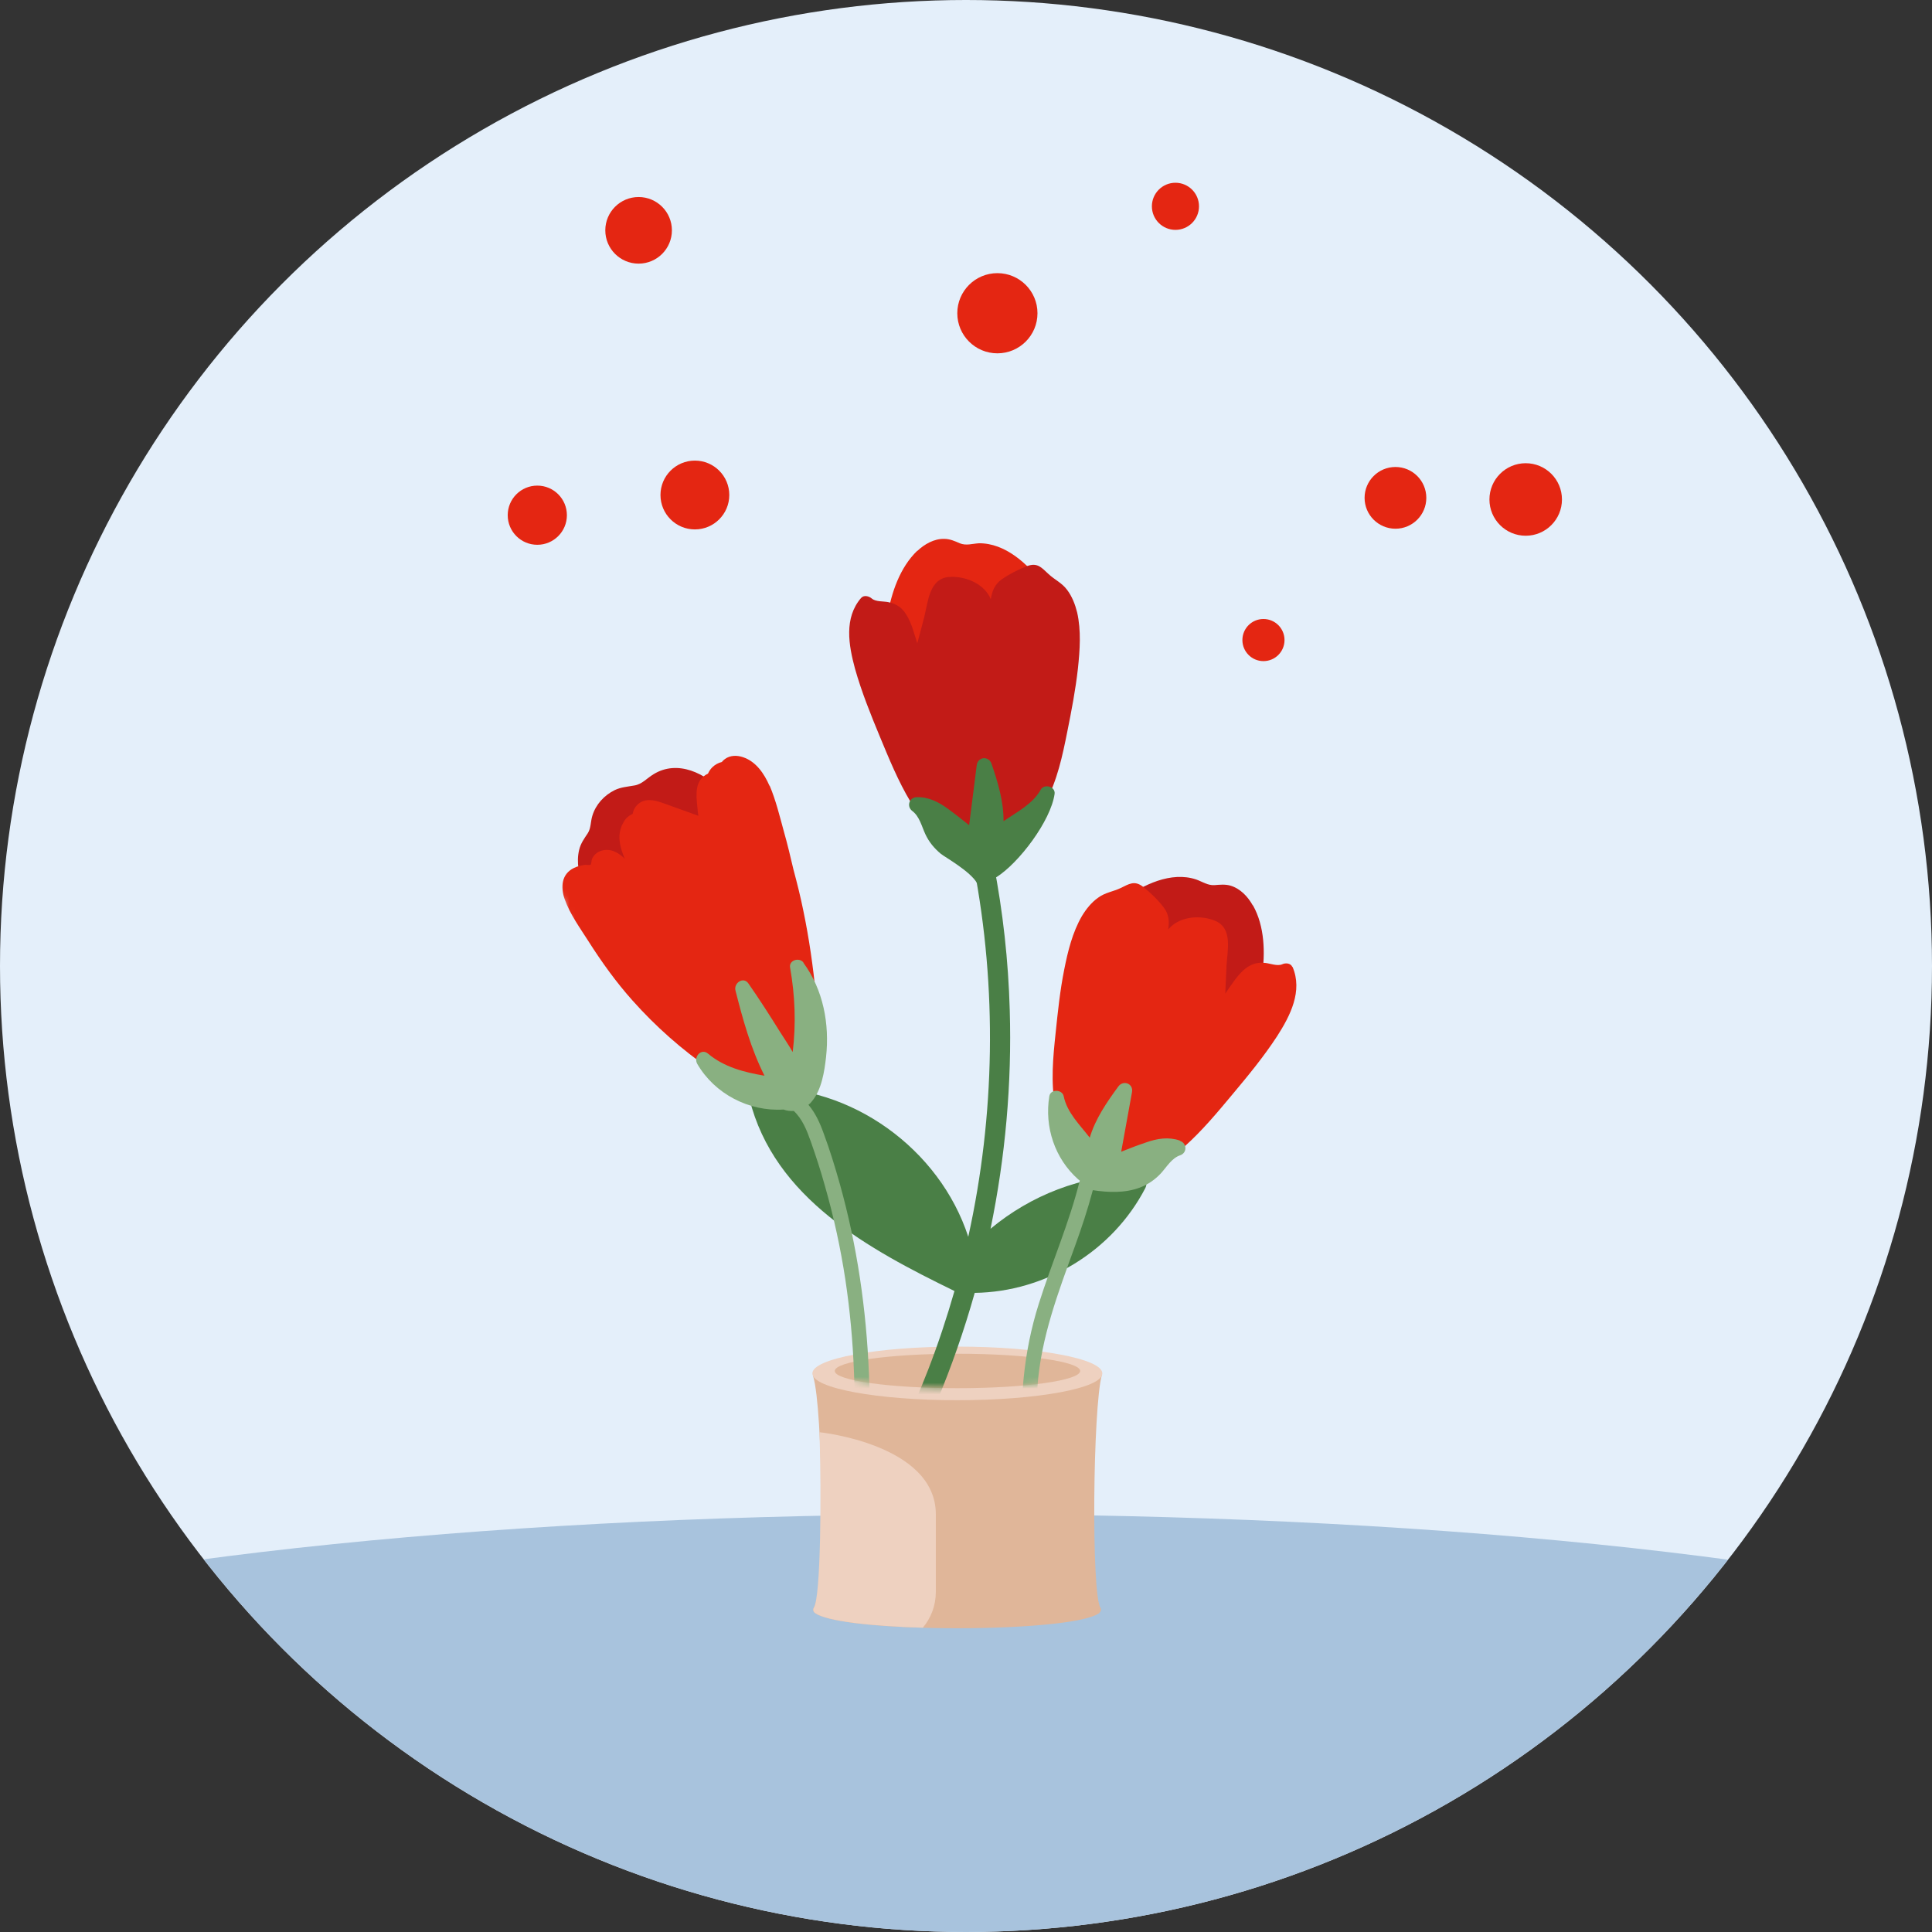 <?xml version="1.0" encoding="UTF-8"?>
<svg xmlns="http://www.w3.org/2000/svg" xmlns:xlink="http://www.w3.org/1999/xlink" viewBox="0 0 333 333">
  <rect x="0" y="0" width="333" height="333" fill="#333333" stroke="none"/>
  <defs>
    <style>
      .cls-1 {
        fill: #89b081;
      }

      .cls-2 {
        fill: #cd9a83;
        fill-rule: evenodd;
      }

      .cls-3 {
        fill: #e0b699;
      }

      .cls-4 {
        fill: #fff;
      }

      .cls-5 {
        mask: url(#mask);
      }

      .cls-6 {
        fill: none;
      }

      .cls-7 {
        fill: #e42612;
      }

      .cls-8 {
        clip-path: url(#clippath-1);
      }

      .cls-9 {
        fill: #e4effa;
      }

      .cls-10 {
        isolation: isolate;
      }

      .cls-11 {
        fill: #4a7f46;
      }

      .cls-12 {
        fill: #eed1c0;
      }

      .cls-13 {
        fill: #b98063;
      }

      .cls-14 {
        fill: #c21b17;
      }

      .cls-15, .cls-16 {
        fill: #a8c3dd;
      }

      .cls-17 {
        clip-path: url(#clippath);
      }

      .cls-16 {
        mix-blend-mode: multiply;
      }
    </style>
    <clipPath id="clippath">
      <circle class="cls-6" cx="166.5" cy="166.5" r="166.5"/>
    </clipPath>
    <mask id="mask" x="94.66" y="76.83" width="139.27" height="193.06" maskUnits="userSpaceOnUse">
      <g id="mask2_3653_6110" data-name="mask2 3653 6110">
        <path class="cls-4" d="M186.17,236.3c0,1.66-9.46,2.97-21.15,2.97s-21.16-1.35-21.16-2.97-61.6-77.06-46.93-106.05c54.6-107.88,132.55-24.5,136.66,8.87,5.11,41.45-47.45,96.7-47.45,97.18h.03Z"/>
      </g>
    </mask>
    <clipPath id="clippath-1">
      <circle class="cls-6" cx="529.5" cy="166.5" r="166.5"/>
    </clipPath>
  </defs>
  <g class="cls-10">
    <g id="Layer_1" data-name="Layer 1">
      <g class="cls-17">
        <g>
          <circle class="cls-9" cx="166.5" cy="166.5" r="166.5"/>
          <ellipse class="cls-15" cx="166.23" cy="299.5" rx="217.76" ry="38.5"/>
          <ellipse class="cls-16" cx="166.23" cy="280.33" rx="47.91" ry="10.8"/>
          <g>
            <path class="cls-3" d="M189.52,277.99c-4.49,3.52-44.24,3.55-49.04.03-.31-.21-.38-.62-.21-.93,1.9-2.83,1.59-34.13-.1-39.82-.14-.45.59-.55,1.07-.55h47.52c.45,0,1.24-.07,1.14.35-1.52,5.62-1.83,37.31-.24,40.03.17.28.1.66-.17.86l.03.03Z"/>
            <path class="cls-12" d="M165.01,241.34c13.8,0,24.99-2.07,24.99-4.62s-11.19-4.62-24.99-4.62-24.99,2.07-24.99,4.62,11.19,4.62,24.99,4.62Z"/>
            <path class="cls-3" d="M165.03,239.27c11.68,0,21.15-1.33,21.15-2.97s-9.47-2.97-21.15-2.97-21.15,1.33-21.15,2.97,9.47,2.97,21.15,2.97Z"/>
            <path class="cls-12" d="M141.25,246.87c.35,10.87.21,28.47-.97,30.23-.21.31-.1.72.21.93,1.97,1.41,9.73,2.28,18.57,2.52,1.41-1.66,2.24-3.83,2.24-6.18v-13.36c0-12.08-20.02-14.15-20.02-14.15h-.03Z"/>
            <g class="cls-5">
              <g>
                <path class="cls-11" d="M195.61,202.44c-9.15.14-17.91,3.55-24.88,9.35,2.55-12.35,3.69-25.05,3.31-37.69-.24-8.49-1.17-16.98-2.8-25.33-.41-2.17-3.83-1.73-3.42.45,4.07,21.12,3.69,43-.93,63.95-4.93-15.12-20.12-26.19-36.24-25.71-.86,0-1.69,1.1-1.48,1.93,4.28,17.19,20.64,25.95,35.34,33.13-1.31,4.56-2.8,9.08-4.52,13.53-3,7.73-6.59,15.25-10.77,22.43-1.1,1.93,2.07,3.24,3.18,1.35,6.76-11.63,11.97-24.09,15.6-36.99,12.18-.17,23.74-7.14,29.4-18.05.69-1.31-.66-2.42-1.83-2.38l.03.03Z"/>
                <path class="cls-14" d="M215.92,156.04c-.83-1.48-2.11-2.86-3.8-3.38-.93-.28-1.86-.17-2.8-.1-1.17.07-2.07-.59-3.14-.97-4.31-1.45-9.21.9-12.6,3.45-3.45,2.59-5.52,6.35-6.45,10.53-1.21,5.45-.45,11.01-.14,16.5.35,5.56.21,11.15-.31,16.7-.59,1.38.24,3.04,1.73,3.49,1.9.59,4.07-.55,5.63-1.55,3.69-2.35,6.83-5.9,9.87-9.01,6.38-6.52,12.25-14.15,13.6-23.43.59-3.97.48-8.63-1.55-12.22h-.03Z"/>
                <path class="cls-7" d="M222.75,166.66c-.31-.69-1.21-.72-1.76-.45-.83.35-2.04-.14-2.9-.24-.86-.1-1.69,0-2.48.38-1.66.79-2.8,2.59-3.83,4.04-.21.28-.38.59-.59.86.07-1.59.14-3.14.21-4.73.14-2.69,1.14-6.56-2-7.83-2.45-1-5.8-.76-7.7,1.14l-.35.35c.21-1.35.14-2.59-.76-3.76-.97-1.28-2.31-2.59-3.59-3.59-1.48-1.14-2.42-.45-3.86.24-1.31.62-2.66.76-3.87,1.66-1.17.83-2.07,1.97-2.8,3.18-1.62,2.8-2.42,6.07-3.04,9.21-.72,3.59-1.1,7.25-1.48,10.91-.45,4.24-.86,8.49-.07,12.73.62,3.38,2.04,6.52,4.04,9.28.86,3.14,5.35,2.97,7.97,2.59,3.9-.52,7.32-2.42,10.25-5,3.07-2.73,5.73-5.94,8.35-9.08,2.69-3.21,5.35-6.45,7.63-9.94,2.28-3.55,4.45-7.8,2.66-11.97l-.03.03Z"/>
                <path class="cls-1" d="M203.33,196.58c-1.9-.66-3.87-.35-5.73.31-1.45.48-2.9,1.04-4.35,1.62l1.86-10.25c.28-1.48-1.48-2.17-2.35-1-2,2.73-3.97,5.59-4.93,8.83-1.76-2.28-3.9-4.31-4.49-7.14-.24-1.21-2.28-1.28-2.48,0-.86,5.28.93,10.73,4.97,14.32.1.07.17.14.28.21-1.79,7.25-4.83,14.15-7.07,21.26-2.66,8.42-3.38,17.01-2.69,25.81.38,5.11,1.14,10.18,1.9,15.25.24,1.62,2.73.93,2.48-.69-1.28-8.7-2.55-17.46-1.9-26.26.62-8.39,3.59-16.15,6.42-23.98,1.17-3.21,2.24-6.45,3.11-9.73,2.69.41,5.56.52,8.11-.45,1.38-.52,2.59-1.35,3.62-2.45,1-1.1,1.86-2.62,3.31-3.11,1.24-.41,1.21-2.07,0-2.48l-.07-.07Z"/>
                <path class="cls-7" d="M158.12,94.95c1.24-1.17,2.9-2.11,4.62-2.07.97,0,1.83.38,2.69.76,1.1.45,2.14.07,3.28,0,4.52-.07,8.52,3.59,11.01,7.04,2.52,3.52,3.38,7.73,3,11.97-.48,5.56-2.86,10.63-4.83,15.81-1.97,5.21-3.52,10.59-4.69,16.05.17,1.48-1.14,2.83-2.66,2.8-2,0-3.73-1.76-4.9-3.18-2.83-3.35-4.76-7.66-6.73-11.56-4.14-8.14-7.45-17.19-5.94-26.43.66-3.97,2.14-8.35,5.14-11.22v.03Z"/>
                <path class="cls-14" d="M148.43,103.06c.48-.55,1.35-.31,1.83.1.69.59,1.97.45,2.83.62.86.17,1.62.52,2.28,1.1,1.31,1.28,1.9,3.31,2.42,5,.1.35.21.66.31,1,.41-1.52.83-3.04,1.21-4.56.66-2.62.86-6.59,4.24-6.87,2.62-.21,5.76,1,7.01,3.38.07.14.14.28.21.45.21-1.35.66-2.52,1.83-3.38,1.31-.93,3-1.79,4.49-2.35,1.76-.62,2.45.31,3.62,1.38,1.07,1,2.31,1.52,3.21,2.73.86,1.14,1.38,2.48,1.73,3.87.72,3.14.48,6.52.14,9.7-.41,3.66-1.1,7.25-1.83,10.87-.83,4.18-1.73,8.39-3.73,12.15-1.62,3.04-3.9,5.59-6.63,7.66-1.76,2.73-5.97,1.21-8.39.1-3.59-1.66-6.25-4.49-8.28-7.83-2.11-3.52-3.69-7.39-5.25-11.15-1.59-3.83-3.18-7.77-4.31-11.77-1.1-4.07-1.93-8.77,1.07-12.22Z"/>
                <path class="cls-11" d="M179.39,136.09c-1.41,2.52-4.07,3.83-6.42,5.45.03-3.38-.97-6.69-2.07-9.9-.48-1.38-2.35-1.24-2.55.24-.45,3.45-.86,6.9-1.31,10.35-1.21-.97-2.42-1.93-3.66-2.83-1.59-1.17-3.38-2.07-5.38-2-1.28.03-1.79,1.59-.76,2.38,1.24.93,1.62,2.62,2.24,3.97.62,1.35,1.55,2.48,2.69,3.42.79.62,5.07,3,6.25,5.07.28-.38,3.31-1.04,3.31-1.04,3.9-2.45,9.39-9.73,10.04-14.36.17-1.28-1.76-1.79-2.38-.76Z"/>
                <path class="cls-14" d="M132.97,150.54c-1.28-2.42-2.55-4.8-3.93-7.18-1.31-2.31-2.66-4.73-4.45-6.76-2.9-3.31-7.8-5.73-11.97-3.14-1.14.69-1.97,1.73-3.31,1.93-1.17.21-2.28.28-3.35.79-1.83.9-3.28,2.48-3.87,4.45-.31,1-.21,2.11-.79,3-.62.93-1.21,1.73-1.48,2.86-.52,2.14,0,4.38.69,6.42,1.76,5.21,5.18,9.73,8.49,14.01,6.87,8.87,14.91,17.01,24.99,22.16,1.21.62,2.11-.79,1.66-1.76,2.24-.76,2.52-3.07,2.73-5.14.55-5.35,1.04-10.77.31-16.12-.72-5.59-3.07-10.63-5.69-15.56v.03Z"/>
                <path class="cls-7" d="M132.63,135.44c-.9-2.07-2.31-4.18-4.56-4.93-1.04-.35-2.21-.35-3.11.31-.21.14-.38.31-.55.52-.59.14-1.17.45-1.66.93-.31.31-.55.69-.72,1.07-2.31,1.1-2.07,3.52-1.83,5.8.03.48.1,1,.17,1.48-.14-.07-.28-.1-.45-.17-1.79-.66-3.59-1.28-5.35-1.93-1.35-.48-2.97-1.04-4.31-.14-.66.45-1.1,1.14-1.21,1.9-.86.38-1.38.97-1.69,1.66-.14.21-.24.45-.31.69-.62,1.69-.14,3.49.52,5.11.03.1.07.17.14.28-.55-.52-1.17-1-1.86-1.28-1.41-.59-3.21-.14-3.83,1.35-.07.17-.1.9-.24.97-.1.07-.72,0-.9,0-.66.1-1.35.24-1.97.55-2.14,1.04-2.31,3.31-1.59,5.35.9,2.59,2.66,5,4.11,7.28,2.28,3.59,4.76,7.04,7.59,10.21,4,4.49,8.49,8.45,13.42,11.87.07.21.17.41.38.59,2.97,2.69,6.25,5.63,10.46,5.8,4,.21,6.97-2.35,7.73-6.25.38-1.86.28-3.8.17-5.66-.14-2.45-.31-4.87-.55-7.32-.48-4.87-1.17-9.73-2.17-14.53-.48-2.38-1.07-4.73-1.69-7.04-.52-2.21-1.04-4.42-1.66-6.59-.72-2.62-1.38-5.38-2.45-7.9l-.03.03Z"/>
                <path class="cls-1" d="M138.49,165.91c-.72-.97-2.55-.41-2.31.86.86,4.83,1.04,9.73.45,14.56-.69-1.21-1.48-2.35-2.17-3.45-1.76-2.83-3.55-5.62-5.45-8.35-.86-1.28-2.59-.1-2.24,1.21,1.28,5.04,2.66,10.04,5,14.67-3.49-.59-6.97-1.48-9.73-3.8-1.17-1-2.55.55-1.86,1.76,3,5.18,8.94,8.25,14.87,7.87.55.21,1.14.28,1.76.24,1.48,1.38,2.24,3.31,2.93,5.25.9,2.55,1.73,5.11,2.45,7.7,1.52,5.31,2.69,10.7,3.52,16.15.79,5.28,1.28,10.59,1.48,15.94.21,5.21.28,10.46.79,15.63.59,5.83,1.79,11.66,4.31,16.98.69,1.48,3.14.59,2.42-.9-4.66-9.84-4.52-20.84-4.94-31.47-.45-11.11-2.04-22.09-5.04-32.78-.83-2.93-1.73-5.87-2.8-8.73-.62-1.73-1.41-3.45-2.59-4.83.24-.17.45-.38.62-.62,1.66-2,2.14-5.11,2.42-7.63.62-5.69-.48-11.56-3.9-16.22v-.03Z"/>
              </g>
            </g>
          </g>
          <circle class="cls-7" cx="92.61" cy="88.8" r="5.1"/>
          <circle class="cls-7" cx="110.07" cy="39.7" r="5.74"/>
          <circle class="cls-7" cx="119.77" cy="85.32" r="5.93"/>
          <circle class="cls-7" cx="171.91" cy="53.99" r="6.91"/>
          <circle class="cls-7" cx="217.77" cy="110.32" r="3.63"/>
          <circle class="cls-7" cx="240.52" cy="85.81" r="5.32"/>
          <circle class="cls-7" cx="202.6" cy="35.56" r="4.06"/>
          <circle class="cls-7" cx="262.97" cy="86.09" r="6.25"/>
        </g>
      </g>
      <g class="cls-8">
        <g>
          <path class="cls-13" d="M682.62,115.8c-6.74-4.41-12.26.83-44.84,14.08-32.57,13.25-84.83,32.15-83.05,27.99,1.78-4.16,24.04-7.45,31.05-10.19,7.02-2.74,8.56-8.86,3.05-15.43-7.72-9.21-16.49-11.17-27.43-6.39-13.38,5.85-22.44,10.76-23.66,8.88-1.22-1.89,9.85-3.69,19.28-8.92,6.74-3.73,3.73-10.97-2.9-13.85-6.63-2.88-11.49-5.08-21.31-.89-9.82,4.19-16.46,7.95-17.44,6.68-.98-1.26,14.35-6.86,16.26-7.58,1.91-.71,1.87-7.92-7.32-11.34-9.19-3.43-15.19-1.03-36.91,9.34-82.6,39.42-77.74,54.19-93.6,60.15-11.45,4.3-20.44,17.38-37.03,26.16-16.6,8.78-51.35,32.05-51.35,32.05,13.38,23.57,43.64,59.59,68.12,56.99,13.15-19.32,33.57-47.51,46.74-46.42,13.17,1.09,19.14,14.9,57.39,17.35,37.11,2.38,51.28,2.43,71.02,3.74,19.74,1.31,40.91,9.92,44.91,3.93,4-5.98-5.89-22.63-20.57-28.29-14.68-5.67-55.31-9.26-52.24-15.33,3.07-6.07,24.55-14.91,36.25-20.51,14.27-6.84,27.82-12.07,47.11-20.67,29.88-13.32,59.32-28.42,69.01-35.92,11.25-8.7,14.67-22.21,9.47-25.62h0Z"/>
          <path class="cls-2" d="M590.15,247.63c-4.7,7.83-22.78,5.68-36.13.86-14.55-5.24-51.85-9.37-72.46-11.65-3.65-.41-6.79-.75-9.17-1.04-6.54-.78-16.14-6.39-26.29-12.32-14.42-8.43-29.93-17.48-39.23-14.18-11.97,4.26-53.17,34.56-75.52,51.63-10.66-10.93-19.98-23.9-25.94-34.41,0,0,34.75-23.27,51.35-32.05,8.26-4.37,14.64-9.81,20.38-14.7,5.78-4.93,10.91-9.3,16.66-11.46,5.16-1.94,8.12-4.8,12.62-9.15,9.33-9.02,25.24-24.4,80.99-51.01,21.52-10.28,27.61-12.72,36.66-9.43-4.57,2.06-8.75,4.48-10.6,6.9-3.85,5.07-1.1,10.85.76,13.1l1.7-.75c1.32.11,4.52-1.35,9.08-3.44,2.28-1.04,4.91-2.24,7.81-3.48,9.72-4.15,14.59-2.04,21.11.8l.2.09c1.13.49,2.16,1.11,3.05,1.82-2.73,1.07-5.86,2.47-9.26,4.28-8.92,4.73-10.25,12.07-9.77,15.68-.46.34-.62.67-.4.99.92,1.42,6.33-1.04,14.7-4.86,2.69-1.23,5.7-2.6,8.96-4.02,10.94-4.78,19.71-2.81,27.43,6.39.16.19.32.39.47.58-5.86,1.56-15.5,4.63-23.74,8.17-9.82,4.23-10.74,12.07-9.94,15.81-.43.34-.74.7-.89,1.05-1.78,4.16,50.47-14.74,83.05-27.99,9.01-3.66,15.94-6.71,21.41-9.12,13.96-6.14,18.34-8.06,23.07-5.19,1.04,6.7-5.34,17.88-23.55,24.84-3.06,1.17-8.08,3.05-14.46,5.44-39.26,14.7-130.16,48.72-135.32,56.65-4.89,7.5.83,15.43,12.32,17.91,2.8,2.78,14.54,5.07,26.65,7.43,9.57,1.87,19.36,3.77,25.13,6,7.24,2.79,13.31,8.25,17.13,13.79Z"/>
        </g>
      </g>
    </g>
  </g>
</svg>